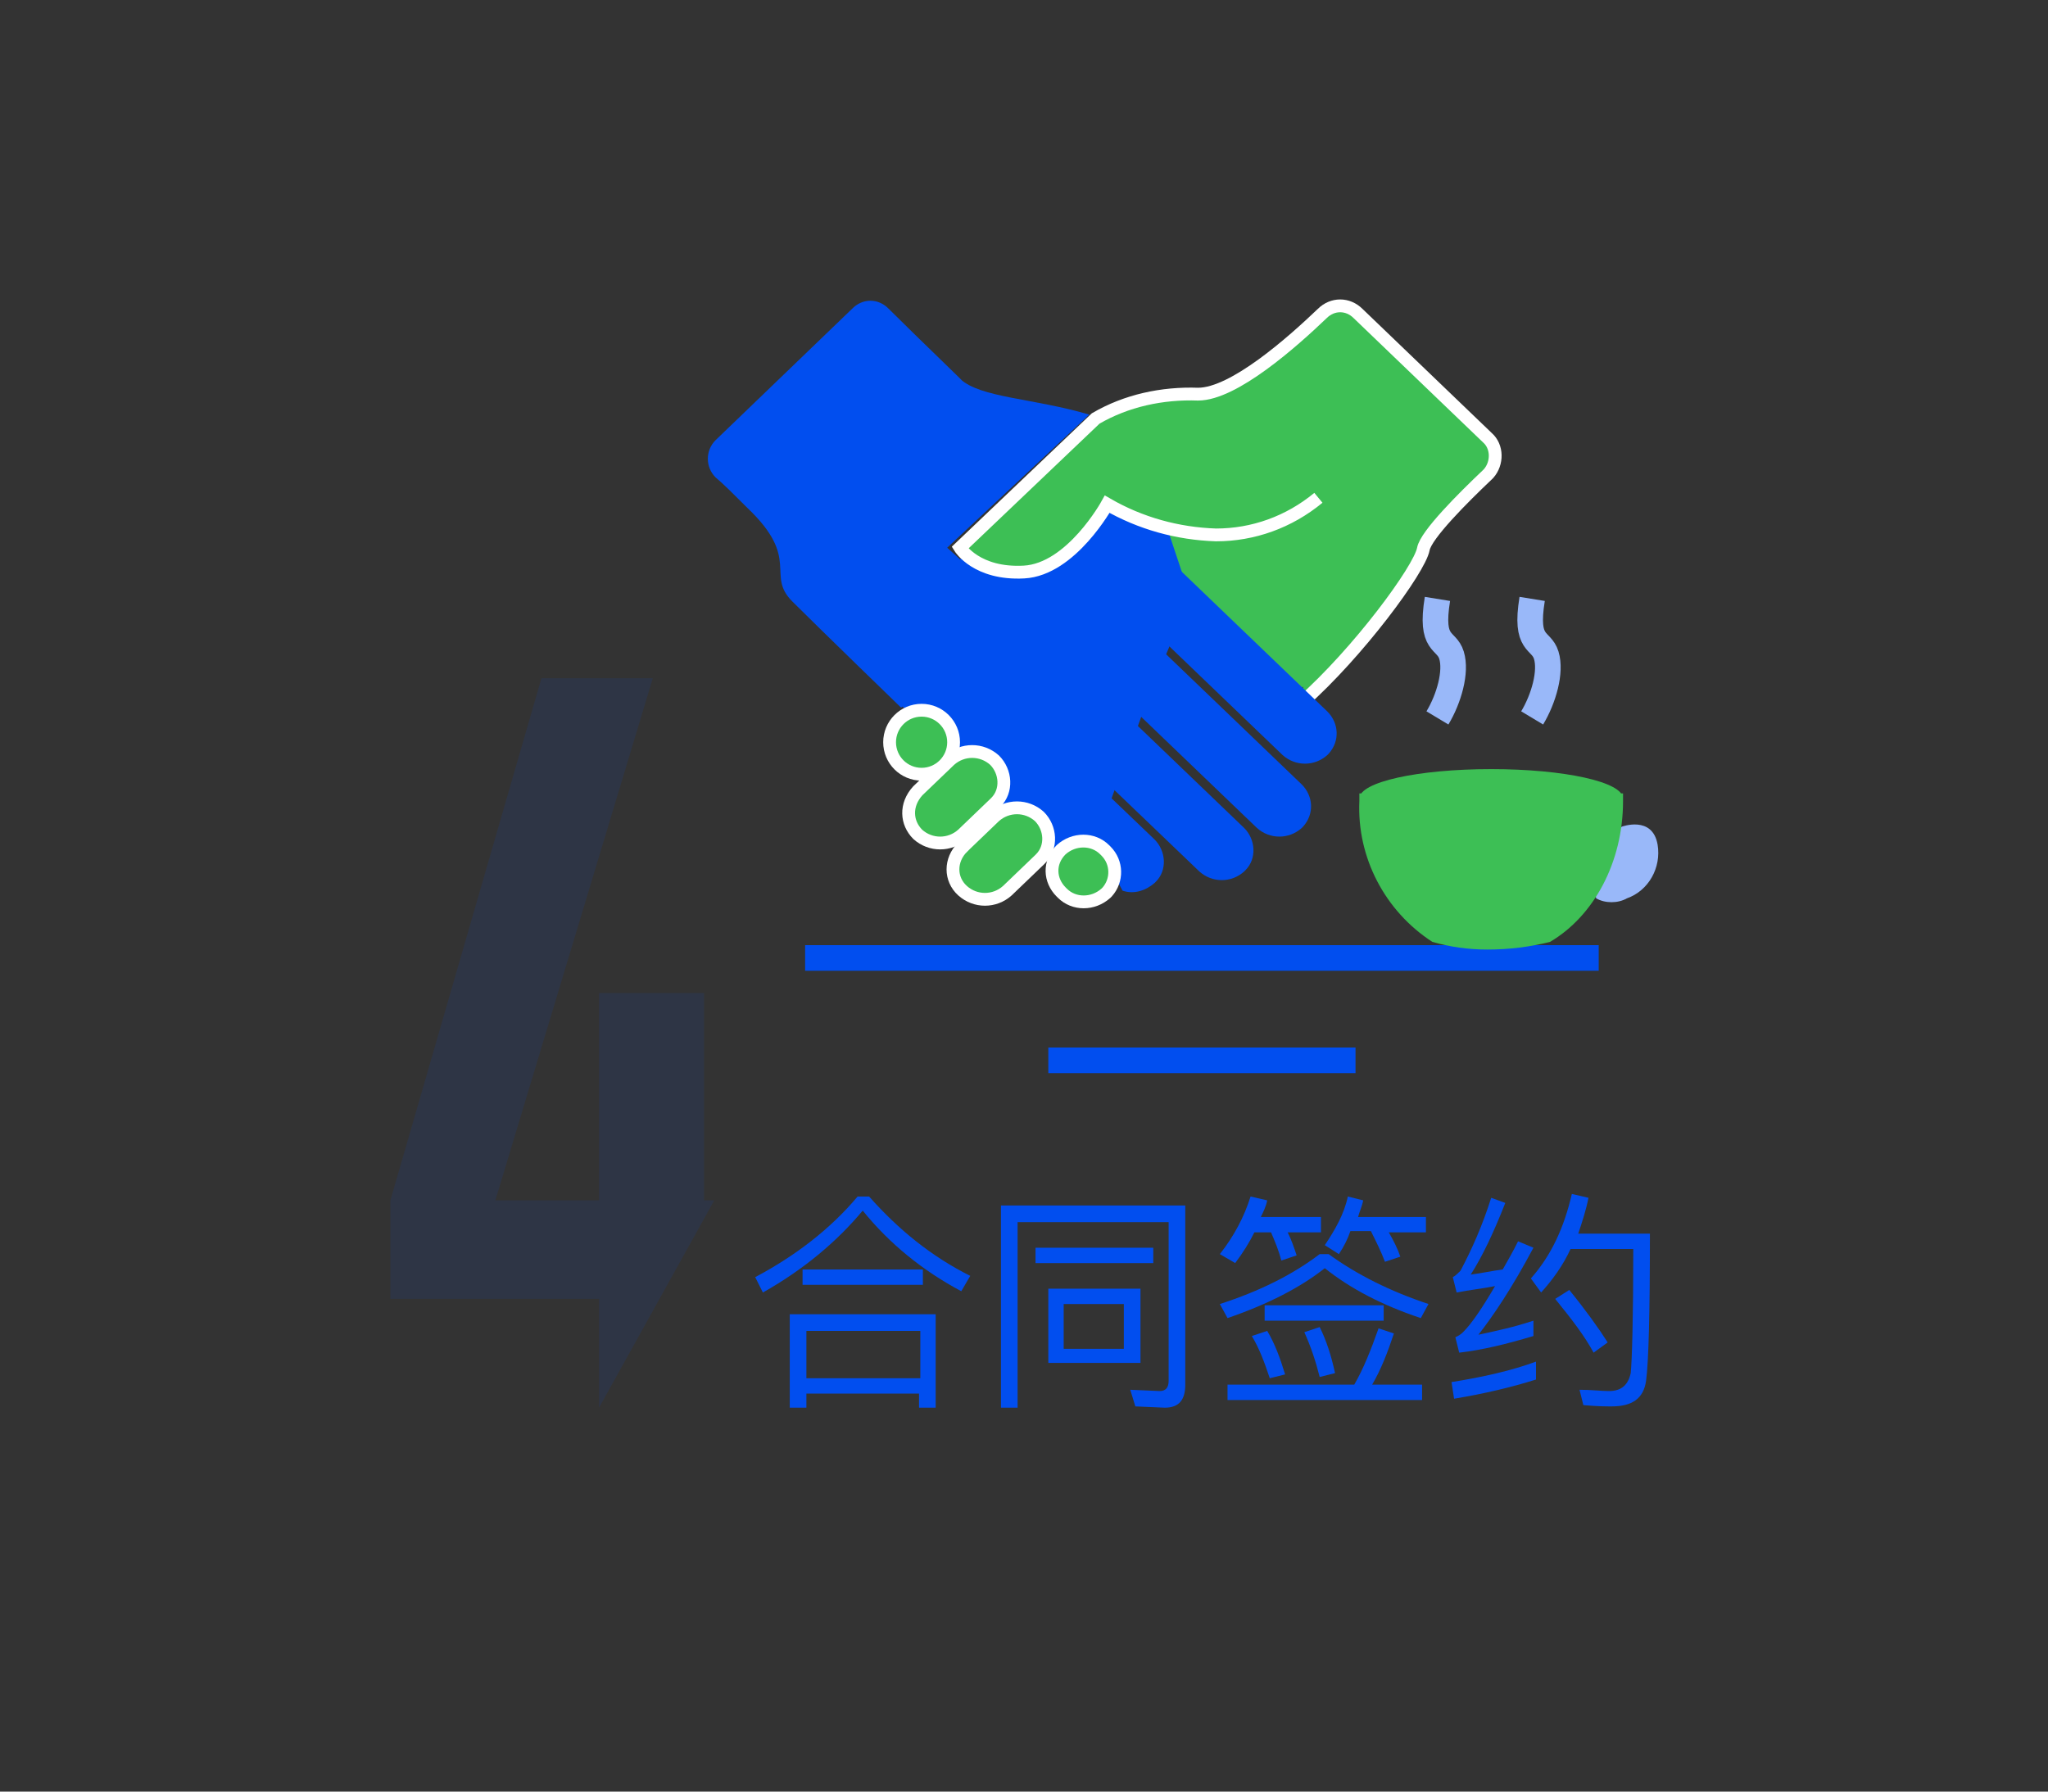 <?xml version="1.0" encoding="utf-8"?>
<!-- Generator: Adobe Illustrator 22.1.0, SVG Export Plug-In . SVG Version: 6.00 Build 0)  -->
<svg version="1.1" id="_4" xmlns="http://www.w3.org/2000/svg" xmlns:xlink="http://www.w3.org/1999/xlink" x="0px" y="0px"
	 viewBox="0 0 160 140" style="enable-background:new 0 0 160 140;" xml:space="preserve">
<rect x="0" y="0" width="160" height="140" fill="#333333" stroke="none"/>
<style type="text/css">
	.st0{fill:none;}
	.st1{fill:none;stroke:#014EEF;stroke-width:2;stroke-linejoin:round;}
	.st2{fill:#3DBF55;}
	.st3{fill:#014EEF;}
	.st4{fill:#3DBF55;stroke:#FFFFFF;}
	.st5{fill:none;stroke:#99B8F9;stroke-width:2;}
	.st6{fill:#99B8F9;}
	.st7{enable-background:new    ;}
	.st8{opacity:0.1;fill:#014EEF;enable-background:new    ;}
</style>
<g transform="translate(-1112 -2138.845)">
	<path id="形状_1009" class="st0" d="M1174.9,2213.5h62"/>
</g>
<g transform="translate(-1112 -2138.845)">
	<path id="形状_1009_1_" class="st1" d="M1174.9,2213.7h62"/>
</g>
<g transform="translate(-1112 -2138.845)">
	<path id="形状_1009_拷贝" class="st0" d="M1194.9,2221.5h24"/>
</g>
<g transform="translate(-1112 -2138.845)">
	<path id="形状_1009_拷贝_1_" class="st1" d="M1193.9,2221.7h24"/>
</g>
<path id="形状_1015" class="st2" d="M83.2,39l17.2,15.6l1.5-1l5.7-14.6l-4.3-5.7l-12.9,2.8L83.2,39z"/>
<path id="形状_521" class="st3" d="M68,52.7l12,12l3,2l2.7-1.1l0.3-0.9l4-11l3-7l-2-6l-4-2l-7,2l-5,3l-4,4L68,52.7z"/>
<path id="形状_505" class="st4" d="M103,38.9c-2.3,1.9-5.1,2.9-8,2.9c-3-0.1-5.9-0.9-8.5-2.4c0,0-2.8,5.1-6.5,5.3s-5-1.9-5-1.9
	l10.6-10.1c2.4-1.4,5.2-2,8-1.9c2.8,0,7.4-4.1,9.7-6.3c0.8-0.8,2-0.8,2.8,0l10.1,9.7c0.8,0.7,0.8,2,0.1,2.8l-0.1,0.1
	c-1.9,1.8-4.8,4.7-5,5.8c-0.3,1.6-5.1,8.1-9.5,12"/>
<path id="形状_505-2" class="st3" d="M70.4,55.3c0,0-6.4-6.2-8.5-8.3s0.7-3.3-3.5-7.3c-1.1-1.1-1.9-1.9-2.5-2.4
	c-0.8-0.8-0.8-2.1,0-2.9l0,0l10.7-10.3c0.8-0.8,2-0.8,2.8,0c2.3,2.3,6.8,6.6,5.6,5.5c1.6,1.5,5.7,1.5,10.1,2.8L74,42.8l1,0.9l-1.1,9
	L70.4,55.3z"/>
<g id="zuoshouzhitou">
	<path id="矩形_833" class="st3" d="M91.2,43.6l12.5,12c0.9,0.9,1,2.3,0.1,3.3l-0.1,0.1c-1,0.9-2.5,0.9-3.5,0L87.7,47"/>
	<path id="矩形_833_拷贝" class="st3" d="M89.2,49.3l12.5,12c0.9,0.9,1,2.3,0.1,3.3l-0.1,0.1c-1,0.9-2.5,0.9-3.5,0l-12.5-12"/>
	<path id="矩形_833_拷贝_2" class="st3" d="M84.7,52.7l12.5,12c0.9,0.9,1,2.4,0.1,3.3c0,0,0,0-0.1,0.1c-1,0.9-2.5,0.9-3.5,0
		l-12-11.5"/>
	<path id="矩形_833_拷贝_3" class="st3" d="M80.7,56.5l9.5,9.1c0.9,0.9,1,2.4,0.1,3.3c0,0,0,0-0.1,0.1c-0.7,0.6-1.6,0.9-2.5,0.6
		"/>
</g>
<g id="youshouzhi">
	<path id="矩形_832" class="st4" d="M71.7,61.8l2.5-2.4c1-0.9,2.5-0.9,3.5,0c0.9,0.9,1,2.4,0.1,3.3c0,0,0,0-0.1,0.1l-2.5,2.4
		c-1,0.9-2.5,0.9-3.5,0C70.8,64.3,70.7,62.9,71.7,61.8C71.6,61.9,71.6,61.9,71.7,61.8z"/>
	<path id="矩形_832_拷贝_2" class="st4" d="M75.2,66.2l2.5-2.4c1-0.9,2.5-0.9,3.5,0c0.9,0.9,1,2.4,0.1,3.3l-0.1,0.1l-2.5,2.4
		c-1,0.9-2.5,0.9-3.5,0S74.2,67.2,75.2,66.2C75.1,66.2,75.1,66.2,75.2,66.2z"/>
	<path id="矩形_832_拷贝_3" class="st4" d="M82.9,66.4L82.9,66.4c1-0.9,2.5-0.9,3.4,0l0.1,0.1c0.9,0.9,0.9,2.3,0.1,3.2l-0.1,0.1
		l0,0c-1,0.9-2.5,0.9-3.4,0l-0.1-0.1C82,68.8,81.9,67.4,82.9,66.4L82.9,66.4z"/>
</g>
<g id="chabei">
	<g id="组_79">
		<path id="形状_1018_拷贝" class="st5" d="M112.3,56.1c0.9-1.5,1.5-3.6,1.1-4.9s-1.7-0.7-1.1-4.4"/>
		<path id="形状_1018_拷贝_2" class="st5" d="M119.7,56.1c0.9-1.5,1.5-3.6,1.1-4.9s-1.7-0.7-1.1-4.4"/>
	</g>
	<g id="组_80">
		<path id="形状_1016" class="st6" d="M126.7,64.6c0,0,2.4-0.9,2.8,1.4c0.3,1.8-0.7,3.6-2.4,4.2c-0.7,0.4-1.7,0.4-2.4,0l-0.7-3.5
			L126.7,64.6z"/>
		<path id="椭圆_15" class="st2" d="M126.8,62c0,0.2,0,0.4,0,0.6c0,4.8-2.3,9-5.7,11c-1.6,0.4-3.2,0.6-4.9,0.6
			c-1.5,0-2.9-0.2-4.3-0.6c-3.7-2.4-5.9-6.6-5.7-11c0-0.2,0-0.4,0-0.6H126.8L126.8,62z M116.5,60.1c5.7,0,10.3,1,10.3,2.3
			s-4.6,2.3-10.3,2.3s-10.3-1-10.3-2.3S110.8,60.1,116.5,60.1L116.5,60.1z"/>
	</g>
</g>
<g class="st7">
	<path class="st3" d="M67.9,93.5c2.3,2.6,4.9,4.7,7.9,6.2l-0.7,1.2c-3-1.6-5.6-3.7-7.7-6.3c-2,2.4-4.6,4.6-7.8,6.4L59,99.8
		c3.2-1.7,5.9-3.8,8-6.3H67.9z M73.1,110h-1.3v-1.1H63v1.1h-1.3v-7.3h11.4V110z M72.1,99.2v1.2h-9.4v-1.2H72.1z M71.9,107.7V104H63
		v3.7H71.9z"/>
	<path class="st3" d="M88.7,109.9l-0.4-1.3l2.3,0.1c0.5,0,0.7-0.3,0.7-0.8V95.5H79.5V110h-1.3V94.2h14.4v14c0,1.2-0.5,1.8-1.6,1.8
		L88.7,109.9L88.7,109.9z M90.1,97.5v1.2h-9.2v-1.2H90.1z M89.1,100.7v5.8h-7.2v-5.8H89.1z M87.8,101.9h-4.7v3.5h4.7V101.9z"/>
	<path class="st3" d="M103.8,98c2.2,1.6,4.8,2.9,7.8,3.9L111,103c-3-1-5.5-2.3-7.5-3.9c-1.9,1.5-4.4,2.8-7.6,3.9l-0.6-1.1
		c3.1-1,5.7-2.3,7.8-3.9H103.8z M96.5,98.7L95.3,98c1.1-1.4,1.9-2.9,2.4-4.5l1.3,0.3c-0.1,0.5-0.3,0.9-0.5,1.3h4.7v1.2h-2.6
		c0.3,0.6,0.5,1.2,0.7,1.8l-1.2,0.4c-0.2-0.8-0.5-1.5-0.8-2.2H98C97.6,97.1,97.1,97.9,96.5,98.7z M108.9,104.2c-0.5,1.5-1,2.8-1.7,4
		h3.9v1.2H95.9v-1.2h9.9c0.7-1.2,1.3-2.7,1.9-4.4L108.9,104.2z M100.4,107.4l-1.2,0.3c-0.4-1.2-0.8-2.3-1.4-3.3L99,104
		C99.6,105,100,106.1,100.4,107.4z M108.1,102v1.2h-9.3V102H108.1z M104.3,107.3l-1.2,0.3c-0.3-1.2-0.7-2.4-1.2-3.5l1.2-0.4
		C103.6,104.7,104,105.9,104.3,107.3z M104.6,98l-1.1-0.7c0.8-1.2,1.5-2.4,1.8-3.8l1.2,0.3c-0.1,0.5-0.3,0.9-0.4,1.3h5.3v1.2h-2.9
		c0.4,0.7,0.7,1.3,0.9,1.9l-1.2,0.4c-0.3-0.8-0.7-1.6-1.1-2.4h-1.6C105.3,96.8,105,97.4,104.6,98z"/>
	<path class="st3" d="M117.6,94c-0.9,2.3-1.8,4.2-2.7,5.6c0.8-0.1,1.7-0.3,2.5-0.4c0.4-0.7,0.8-1.4,1.2-2.2l1.2,0.5
		c-1.7,3.2-3.2,5.4-4.3,6.8c1.4-0.3,2.8-0.6,4.3-1.1v1.2c-2,0.6-4,1.1-5.8,1.3l-0.3-1.2c0.2-0.1,0.4-0.2,0.6-0.4
		c0.7-0.7,1.5-1.9,2.5-3.6c-1,0.2-2,0.3-3,0.5l-0.3-1.2c0.2-0.1,0.4-0.3,0.6-0.5c0.9-1.7,1.7-3.5,2.4-5.7L117.6,94z M120,107.8
		c-1.9,0.6-4,1.1-6.4,1.5l-0.2-1.3c2.5-0.4,4.7-0.9,6.6-1.6V107.8z M124.1,93.6c-0.2,1-0.5,1.9-0.8,2.8h5.6c0,6.2-0.1,10-0.3,11.5
		c-0.2,1.4-1.1,2-2.7,2c-0.4,0-1.1,0-2.2-0.1l-0.3-1.2c0.9,0,1.7,0.1,2.3,0.1c1,0,1.5-0.5,1.7-1.4c0.1-1,0.2-4.3,0.2-9.7h-4.9
		c-0.6,1.3-1.4,2.4-2.3,3.4l-0.8-1.1c1.6-1.8,2.6-4,3.2-6.6L124.1,93.6z M125.6,104.9l-1.1,0.8c-0.7-1.3-1.7-2.6-3-4.2l1.1-0.7
		C123.9,102.4,124.9,103.8,125.6,104.9z"/>
</g>
<polygon class="st8" points="46.8,110 55.8,93.8 55,93.8 55,77.6 46.8,77.6 46.8,93.8 38.7,93.8 51,53 42.3,53 30.5,93.8 
	30.5,101.5 46.8,101.5 "/>
<circle class="st4" cx="72" cy="58" r="2.5"/>
</svg>
